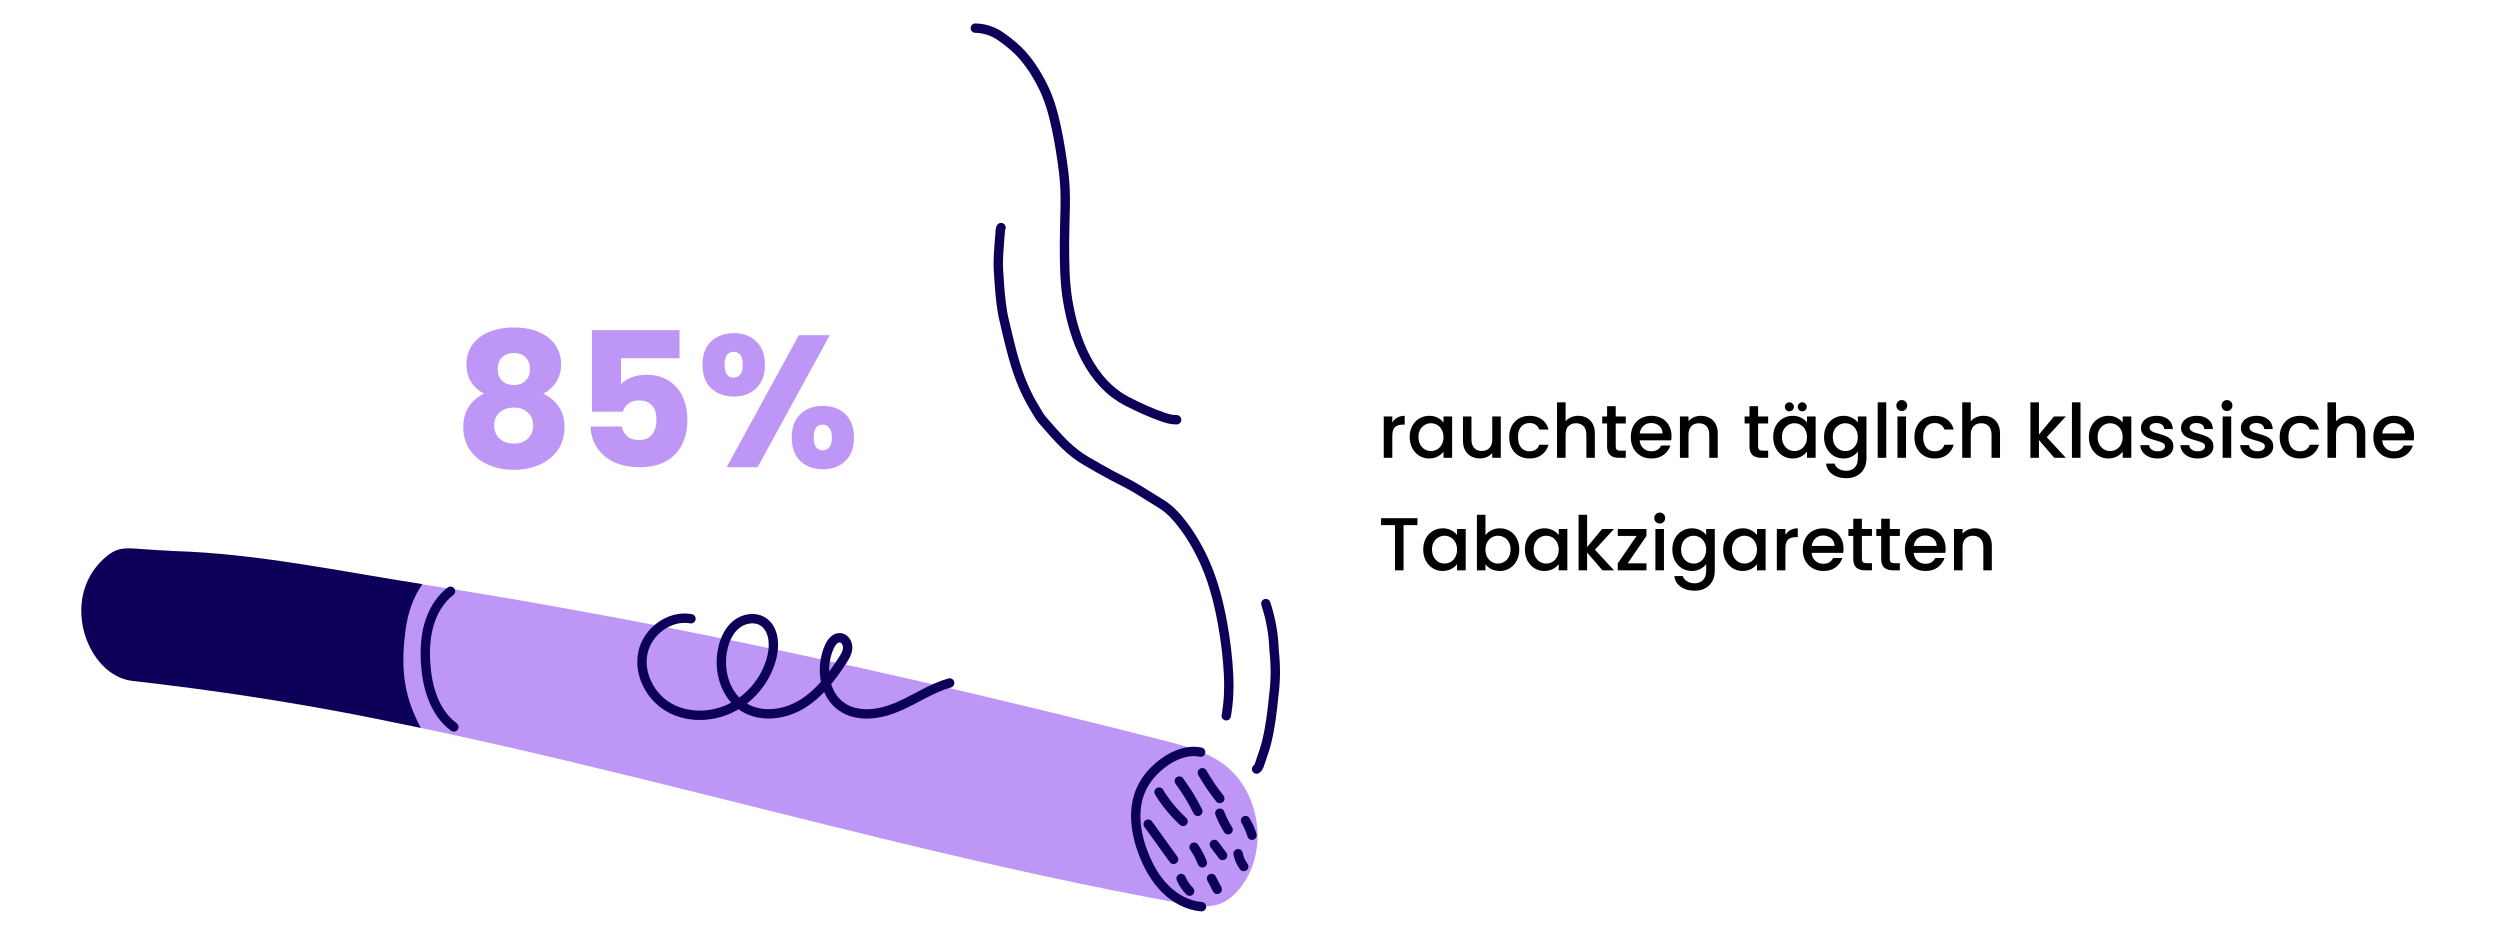 <?xml version="1.0" encoding="UTF-8" standalone="no"?>
<!DOCTYPE svg PUBLIC "-//W3C//DTD SVG 1.1//EN" "http://www.w3.org/Graphics/SVG/1.1/DTD/svg11.dtd">
<svg width="100%" height="100%" viewBox="0 0 800 300" version="1.1" xmlns="http://www.w3.org/2000/svg" xmlns:xlink="http://www.w3.org/1999/xlink" xml:space="preserve" xmlns:serif="http://www.serif.com/" style="fill-rule:evenodd;clip-rule:evenodd;stroke-linecap:round;stroke-linejoin:round;">
    <g transform="matrix(1,0,0,1,26,7.5)">
        <path d="M419.536,127.696C419.936,127.024 420.464,126.504 421.12,126.136C421.792,125.752 422.584,125.56 423.496,125.56L423.496,128.392L422.8,128.392C421.728,128.392 420.912,128.664 420.352,129.208C419.808,129.752 419.536,130.696 419.536,132.04L419.536,139L416.8,139L416.8,125.776L419.536,125.776L419.536,127.696ZM425.099,132.328C425.099,131 425.371,129.824 425.915,128.8C426.475,127.776 427.227,126.984 428.171,126.424C429.131,125.848 430.187,125.56 431.339,125.56C432.379,125.56 433.283,125.768 434.051,126.184C434.835,126.584 435.459,127.088 435.923,127.696L435.923,125.776L438.683,125.776L438.683,139L435.923,139L435.923,137.032C435.459,137.656 434.827,138.176 434.027,138.592C433.227,139.008 432.315,139.216 431.291,139.216C430.155,139.216 429.115,138.928 428.171,138.352C427.227,137.76 426.475,136.944 425.915,135.904C425.371,134.848 425.099,133.656 425.099,132.328ZM435.923,132.376C435.923,131.464 435.731,130.672 435.347,130C434.979,129.328 434.491,128.816 433.883,128.464C433.275,128.112 432.619,127.936 431.915,127.936C431.211,127.936 430.555,128.112 429.947,128.464C429.339,128.8 428.843,129.304 428.459,129.976C428.091,130.632 427.907,131.416 427.907,132.328C427.907,133.24 428.091,134.04 428.459,134.728C428.843,135.416 429.339,135.944 429.947,136.312C430.571,136.664 431.227,136.84 431.915,136.84C432.619,136.84 433.275,136.664 433.883,136.312C434.491,135.96 434.979,135.448 435.347,134.776C435.731,134.088 435.923,133.288 435.923,132.376ZM454.253,125.776L454.253,139L451.517,139L451.517,137.44C451.085,137.984 450.517,138.416 449.813,138.736C449.125,139.04 448.389,139.192 447.605,139.192C446.565,139.192 445.629,138.976 444.797,138.544C443.981,138.112 443.333,137.472 442.853,136.624C442.389,135.776 442.157,134.752 442.157,133.552L442.157,125.776L444.869,125.776L444.869,133.144C444.869,134.328 445.165,135.24 445.757,135.88C446.349,136.504 447.157,136.816 448.181,136.816C449.205,136.816 450.013,136.504 450.605,135.88C451.213,135.24 451.517,134.328 451.517,133.144L451.517,125.776L454.253,125.776ZM456.951,132.376C456.951,131.016 457.223,129.824 457.767,128.8C458.327,127.76 459.095,126.96 460.071,126.4C461.047,125.84 462.167,125.56 463.431,125.56C465.031,125.56 466.351,125.944 467.391,126.712C468.447,127.464 469.159,128.544 469.527,129.952L466.575,129.952C466.335,129.296 465.951,128.784 465.423,128.416C464.895,128.048 464.231,127.864 463.431,127.864C462.311,127.864 461.415,128.264 460.743,129.064C460.087,129.848 459.759,130.952 459.759,132.376C459.759,133.8 460.087,134.912 460.743,135.712C461.415,136.512 462.311,136.912 463.431,136.912C465.015,136.912 466.063,136.216 466.575,134.824L469.527,134.824C469.143,136.168 468.423,137.24 467.367,138.04C466.311,138.824 464.999,139.216 463.431,139.216C462.167,139.216 461.047,138.936 460.071,138.376C459.095,137.8 458.327,137 457.767,135.976C457.223,134.936 456.951,133.736 456.951,132.376ZM479.093,125.56C480.101,125.56 480.997,125.776 481.781,126.208C482.581,126.64 483.205,127.28 483.653,128.128C484.117,128.976 484.349,130 484.349,131.2L484.349,139L481.637,139L481.637,131.608C481.637,130.424 481.341,129.52 480.749,128.896C480.157,128.256 479.349,127.936 478.325,127.936C477.301,127.936 476.485,128.256 475.877,128.896C475.285,129.52 474.989,130.424 474.989,131.608L474.989,139L472.253,139L472.253,121.24L474.989,121.24L474.989,127.312C475.453,126.752 476.037,126.32 476.741,126.016C477.461,125.712 478.245,125.56 479.093,125.56ZM491.031,128.008L491.031,135.328C491.031,135.824 491.143,136.184 491.367,136.408C491.607,136.616 492.007,136.72 492.567,136.72L494.247,136.72L494.247,139L492.087,139C490.855,139 489.911,138.712 489.255,138.136C488.599,137.56 488.271,136.624 488.271,135.328L488.271,128.008L486.711,128.008L486.711,125.776L488.271,125.776L488.271,122.488L491.031,122.488L491.031,125.776L494.247,125.776L494.247,128.008L491.031,128.008ZM508.889,132.064C508.889,132.56 508.857,133.008 508.793,133.408L498.689,133.408C498.769,134.464 499.161,135.312 499.865,135.952C500.569,136.592 501.433,136.912 502.457,136.912C503.929,136.912 504.969,136.296 505.577,135.064L508.529,135.064C508.129,136.28 507.401,137.28 506.345,138.064C505.305,138.832 504.009,139.216 502.457,139.216C501.193,139.216 500.057,138.936 499.049,138.376C498.057,137.8 497.273,137 496.697,135.976C496.137,134.936 495.857,133.736 495.857,132.376C495.857,131.016 496.129,129.824 496.673,128.8C497.233,127.76 498.009,126.96 499.001,126.4C500.009,125.84 501.161,125.56 502.457,125.56C503.705,125.56 504.817,125.832 505.793,126.376C506.769,126.92 507.529,127.688 508.073,128.68C508.617,129.656 508.889,130.784 508.889,132.064ZM506.033,131.2C506.017,130.192 505.657,129.384 504.953,128.776C504.249,128.168 503.377,127.864 502.337,127.864C501.393,127.864 500.585,128.168 499.913,128.776C499.241,129.368 498.841,130.176 498.713,131.2L506.033,131.2ZM518.253,125.56C519.293,125.56 520.221,125.776 521.037,126.208C521.869,126.64 522.517,127.28 522.981,128.128C523.445,128.976 523.677,130 523.677,131.2L523.677,139L520.965,139L520.965,131.608C520.965,130.424 520.669,129.52 520.077,128.896C519.485,128.256 518.677,127.936 517.653,127.936C516.629,127.936 515.813,128.256 515.205,128.896C514.613,129.52 514.317,130.424 514.317,131.608L514.317,139L511.581,139L511.581,125.776L514.317,125.776L514.317,127.288C514.765,126.744 515.333,126.32 516.021,126.016C516.725,125.712 517.469,125.56 518.253,125.56ZM536.594,128.008L536.594,135.328C536.594,135.824 536.706,136.184 536.93,136.408C537.17,136.616 537.57,136.72 538.13,136.72L539.81,136.72L539.81,139L537.65,139C536.418,139 535.474,138.712 534.818,138.136C534.162,137.56 533.834,136.624 533.834,135.328L533.834,128.008L532.274,128.008L532.274,125.776L533.834,125.776L533.834,122.488L536.594,122.488L536.594,125.776L539.81,125.776L539.81,128.008L536.594,128.008ZM541.419,132.328C541.419,131 541.691,129.824 542.235,128.8C542.795,127.776 543.547,126.984 544.491,126.424C545.451,125.848 546.507,125.56 547.659,125.56C548.699,125.56 549.603,125.768 550.371,126.184C551.155,126.584 551.779,127.088 552.243,127.696L552.243,125.776L555.003,125.776L555.003,139L552.243,139L552.243,137.032C551.779,137.656 551.147,138.176 550.347,138.592C549.547,139.008 548.635,139.216 547.611,139.216C546.475,139.216 545.435,138.928 544.491,138.352C543.547,137.76 542.795,136.944 542.235,135.904C541.691,134.848 541.419,133.656 541.419,132.328ZM552.243,132.376C552.243,131.464 552.051,130.672 551.667,130C551.299,129.328 550.811,128.816 550.203,128.464C549.595,128.112 548.939,127.936 548.235,127.936C547.531,127.936 546.875,128.112 546.267,128.464C545.659,128.8 545.163,129.304 544.779,129.976C544.411,130.632 544.227,131.416 544.227,132.328C544.227,133.24 544.411,134.04 544.779,134.728C545.163,135.416 545.659,135.944 546.267,136.312C546.891,136.664 547.547,136.84 548.235,136.84C548.939,136.84 549.595,136.664 550.203,136.312C550.811,135.96 551.299,135.448 551.667,134.776C552.051,134.088 552.243,133.288 552.243,132.376ZM546.603,124.12C546.203,124.12 545.859,123.984 545.571,123.712C545.299,123.424 545.163,123.08 545.163,122.68C545.163,122.28 545.299,121.944 545.571,121.672C545.859,121.384 546.203,121.24 546.603,121.24C547.003,121.24 547.339,121.384 547.611,121.672C547.899,121.944 548.043,122.28 548.043,122.68C548.043,123.08 547.899,123.424 547.611,123.712C547.339,123.984 547.003,124.12 546.603,124.12ZM550.731,124.12C550.331,124.12 549.987,123.984 549.699,123.712C549.427,123.424 549.291,123.08 549.291,122.68C549.291,122.28 549.427,121.944 549.699,121.672C549.987,121.384 550.331,121.24 550.731,121.24C551.131,121.24 551.467,121.384 551.739,121.672C552.027,121.944 552.171,122.28 552.171,122.68C552.171,123.08 552.027,123.424 551.739,123.712C551.467,123.984 551.131,124.12 550.731,124.12ZM563.925,125.56C564.949,125.56 565.853,125.768 566.637,126.184C567.437,126.584 568.061,127.088 568.509,127.696L568.509,125.776L571.269,125.776L571.269,139.216C571.269,140.432 571.013,141.512 570.501,142.456C569.989,143.416 569.245,144.168 568.269,144.712C567.309,145.256 566.157,145.528 564.813,145.528C563.021,145.528 561.533,145.104 560.349,144.256C559.165,143.424 558.493,142.288 558.333,140.848L561.045,140.848C561.253,141.536 561.693,142.088 562.365,142.504C563.053,142.936 563.869,143.152 564.813,143.152C565.917,143.152 566.805,142.816 567.477,142.144C568.165,141.472 568.509,140.496 568.509,139.216L568.509,137.008C568.045,137.632 567.413,138.16 566.613,138.592C565.829,139.008 564.933,139.216 563.925,139.216C562.773,139.216 561.717,138.928 560.757,138.352C559.813,137.76 559.061,136.944 558.501,135.904C557.957,134.848 557.685,133.656 557.685,132.328C557.685,131 557.957,129.824 558.501,128.8C559.061,127.776 559.813,126.984 560.757,126.424C561.717,125.848 562.773,125.56 563.925,125.56ZM568.509,132.376C568.509,131.464 568.317,130.672 567.933,130C567.565,129.328 567.077,128.816 566.469,128.464C565.861,128.112 565.205,127.936 564.501,127.936C563.797,127.936 563.141,128.112 562.533,128.464C561.925,128.8 561.429,129.304 561.045,129.976C560.677,130.632 560.493,131.416 560.493,132.328C560.493,133.24 560.677,134.04 561.045,134.728C561.429,135.416 561.925,135.944 562.533,136.312C563.157,136.664 563.813,136.84 564.501,136.84C565.205,136.84 565.861,136.664 566.469,136.312C567.077,135.96 567.565,135.448 567.933,134.776C568.317,134.088 568.509,133.288 568.509,132.376ZM577.599,121.24L577.599,139L574.863,139L574.863,121.24L577.599,121.24ZM582.583,124.024C582.087,124.024 581.671,123.856 581.335,123.52C580.999,123.184 580.831,122.768 580.831,122.272C580.831,121.776 580.999,121.36 581.335,121.024C581.671,120.688 582.087,120.52 582.583,120.52C583.063,120.52 583.471,120.688 583.807,121.024C584.143,121.36 584.311,121.776 584.311,122.272C584.311,122.768 584.143,123.184 583.807,123.52C583.471,123.856 583.063,124.024 582.583,124.024ZM583.927,125.776L583.927,139L581.191,139L581.191,125.776L583.927,125.776ZM586.607,132.376C586.607,131.016 586.879,129.824 587.423,128.8C587.983,127.76 588.751,126.96 589.727,126.4C590.703,125.84 591.823,125.56 593.087,125.56C594.687,125.56 596.007,125.944 597.047,126.712C598.103,127.464 598.815,128.544 599.183,129.952L596.231,129.952C595.991,129.296 595.607,128.784 595.079,128.416C594.551,128.048 593.887,127.864 593.087,127.864C591.967,127.864 591.071,128.264 590.399,129.064C589.743,129.848 589.415,130.952 589.415,132.376C589.415,133.8 589.743,134.912 590.399,135.712C591.071,136.512 591.967,136.912 593.087,136.912C594.671,136.912 595.719,136.216 596.231,134.824L599.183,134.824C598.799,136.168 598.079,137.24 597.023,138.04C595.967,138.824 594.655,139.216 593.087,139.216C591.823,139.216 590.703,138.936 589.727,138.376C588.751,137.8 587.983,137 587.423,135.976C586.879,134.936 586.607,133.736 586.607,132.376ZM608.749,125.56C609.757,125.56 610.653,125.776 611.437,126.208C612.237,126.64 612.861,127.28 613.309,128.128C613.773,128.976 614.005,130 614.005,131.2L614.005,139L611.293,139L611.293,131.608C611.293,130.424 610.997,129.52 610.405,128.896C609.813,128.256 609.005,127.936 607.981,127.936C606.957,127.936 606.141,128.256 605.533,128.896C604.941,129.52 604.645,130.424 604.645,131.608L604.645,139L601.909,139L601.909,121.24L604.645,121.24L604.645,127.312C605.109,126.752 605.693,126.32 606.397,126.016C607.117,125.712 607.901,125.56 608.749,125.56ZM628.962,132.4L635.058,139L631.362,139L626.466,133.312L626.466,139L623.73,139L623.73,121.24L626.466,121.24L626.466,131.56L631.266,125.776L635.058,125.776L628.962,132.4ZM639.755,121.24L639.755,139L637.019,139L637.019,121.24L639.755,121.24ZM642.435,132.328C642.435,131 642.707,129.824 643.251,128.8C643.811,127.776 644.563,126.984 645.507,126.424C646.467,125.848 647.523,125.56 648.675,125.56C649.715,125.56 650.619,125.768 651.387,126.184C652.171,126.584 652.795,127.088 653.259,127.696L653.259,125.776L656.019,125.776L656.019,139L653.259,139L653.259,137.032C652.795,137.656 652.163,138.176 651.363,138.592C650.563,139.008 649.651,139.216 648.627,139.216C647.491,139.216 646.451,138.928 645.507,138.352C644.563,137.76 643.811,136.944 643.251,135.904C642.707,134.848 642.435,133.656 642.435,132.328ZM653.259,132.376C653.259,131.464 653.067,130.672 652.683,130C652.315,129.328 651.827,128.816 651.219,128.464C650.611,128.112 649.955,127.936 649.251,127.936C648.547,127.936 647.891,128.112 647.283,128.464C646.675,128.8 646.179,129.304 645.795,129.976C645.427,130.632 645.243,131.416 645.243,132.328C645.243,133.24 645.427,134.04 645.795,134.728C646.179,135.416 646.675,135.944 647.283,136.312C647.907,136.664 648.563,136.84 649.251,136.84C649.955,136.84 650.611,136.664 651.219,136.312C651.827,135.96 652.315,135.448 652.683,134.776C653.067,134.088 653.259,133.288 653.259,132.376ZM664.413,139.216C663.373,139.216 662.437,139.032 661.605,138.664C660.789,138.28 660.141,137.768 659.661,137.128C659.181,136.472 658.925,135.744 658.893,134.944L661.725,134.944C661.773,135.504 662.037,135.976 662.517,136.36C663.013,136.728 663.629,136.912 664.365,136.912C665.133,136.912 665.725,136.768 666.141,136.48C666.573,136.176 666.789,135.792 666.789,135.328C666.789,134.832 666.549,134.464 666.069,134.224C665.605,133.984 664.861,133.72 663.837,133.432C662.845,133.16 662.037,132.896 661.413,132.64C660.789,132.384 660.245,131.992 659.781,131.464C659.333,130.936 659.109,130.24 659.109,129.376C659.109,128.672 659.317,128.032 659.733,127.456C660.149,126.864 660.741,126.4 661.509,126.064C662.293,125.728 663.189,125.56 664.197,125.56C665.701,125.56 666.909,125.944 667.821,126.712C668.749,127.464 669.245,128.496 669.309,129.808L666.573,129.808C666.525,129.216 666.285,128.744 665.853,128.392C665.421,128.04 664.837,127.864 664.101,127.864C663.381,127.864 662.829,128 662.445,128.272C662.061,128.544 661.869,128.904 661.869,129.352C661.869,129.704 661.997,130 662.253,130.24C662.509,130.48 662.821,130.672 663.189,130.816C663.557,130.944 664.101,131.112 664.821,131.32C665.781,131.576 666.565,131.84 667.173,132.112C667.797,132.368 668.333,132.752 668.781,133.264C669.229,133.776 669.461,134.456 669.477,135.304C669.477,136.056 669.269,136.728 668.853,137.32C668.437,137.912 667.845,138.376 667.077,138.712C666.325,139.048 665.437,139.216 664.413,139.216ZM677.233,139.216C676.193,139.216 675.257,139.032 674.425,138.664C673.609,138.28 672.961,137.768 672.481,137.128C672.001,136.472 671.745,135.744 671.713,134.944L674.545,134.944C674.593,135.504 674.857,135.976 675.337,136.36C675.833,136.728 676.449,136.912 677.185,136.912C677.953,136.912 678.545,136.768 678.961,136.48C679.393,136.176 679.609,135.792 679.609,135.328C679.609,134.832 679.369,134.464 678.889,134.224C678.425,133.984 677.681,133.72 676.657,133.432C675.665,133.16 674.857,132.896 674.233,132.64C673.609,132.384 673.065,131.992 672.601,131.464C672.153,130.936 671.929,130.24 671.929,129.376C671.929,128.672 672.137,128.032 672.553,127.456C672.969,126.864 673.561,126.4 674.329,126.064C675.113,125.728 676.009,125.56 677.017,125.56C678.521,125.56 679.729,125.944 680.641,126.712C681.569,127.464 682.065,128.496 682.129,129.808L679.393,129.808C679.345,129.216 679.105,128.744 678.673,128.392C678.241,128.04 677.657,127.864 676.921,127.864C676.201,127.864 675.649,128 675.265,128.272C674.881,128.544 674.689,128.904 674.689,129.352C674.689,129.704 674.817,130 675.073,130.24C675.329,130.48 675.641,130.672 676.009,130.816C676.377,130.944 676.921,131.112 677.641,131.32C678.601,131.576 679.385,131.84 679.993,132.112C680.617,132.368 681.153,132.752 681.601,133.264C682.049,133.776 682.281,134.456 682.297,135.304C682.297,136.056 682.089,136.728 681.673,137.32C681.257,137.912 680.665,138.376 679.897,138.712C679.145,139.048 678.257,139.216 677.233,139.216ZM686.645,124.024C686.149,124.024 685.733,123.856 685.397,123.52C685.061,123.184 684.893,122.768 684.893,122.272C684.893,121.776 685.061,121.36 685.397,121.024C685.733,120.688 686.149,120.52 686.645,120.52C687.125,120.52 687.533,120.688 687.869,121.024C688.205,121.36 688.373,121.776 688.373,122.272C688.373,122.768 688.205,123.184 687.869,123.52C687.533,123.856 687.125,124.024 686.645,124.024ZM687.989,125.776L687.989,139L685.253,139L685.253,125.776L687.989,125.776ZM696.381,139.216C695.341,139.216 694.405,139.032 693.573,138.664C692.757,138.28 692.109,137.768 691.629,137.128C691.149,136.472 690.893,135.744 690.861,134.944L693.693,134.944C693.741,135.504 694.005,135.976 694.485,136.36C694.981,136.728 695.597,136.912 696.333,136.912C697.101,136.912 697.693,136.768 698.109,136.48C698.541,136.176 698.757,135.792 698.757,135.328C698.757,134.832 698.517,134.464 698.037,134.224C697.573,133.984 696.829,133.72 695.805,133.432C694.813,133.16 694.005,132.896 693.381,132.64C692.757,132.384 692.213,131.992 691.749,131.464C691.301,130.936 691.077,130.24 691.077,129.376C691.077,128.672 691.285,128.032 691.701,127.456C692.117,126.864 692.709,126.4 693.477,126.064C694.261,125.728 695.157,125.56 696.165,125.56C697.669,125.56 698.877,125.944 699.789,126.712C700.717,127.464 701.213,128.496 701.277,129.808L698.541,129.808C698.493,129.216 698.253,128.744 697.821,128.392C697.389,128.04 696.805,127.864 696.069,127.864C695.349,127.864 694.797,128 694.413,128.272C694.029,128.544 693.837,128.904 693.837,129.352C693.837,129.704 693.965,130 694.221,130.24C694.477,130.48 694.789,130.672 695.157,130.816C695.525,130.944 696.069,131.112 696.789,131.32C697.749,131.576 698.533,131.84 699.141,132.112C699.765,132.368 700.301,132.752 700.749,133.264C701.197,133.776 701.429,134.456 701.445,135.304C701.445,136.056 701.237,136.728 700.821,137.32C700.405,137.912 699.813,138.376 699.045,138.712C698.293,139.048 697.405,139.216 696.381,139.216ZM703.49,132.376C703.49,131.016 703.762,129.824 704.306,128.8C704.866,127.76 705.634,126.96 706.61,126.4C707.586,125.84 708.706,125.56 709.97,125.56C711.57,125.56 712.89,125.944 713.93,126.712C714.986,127.464 715.698,128.544 716.066,129.952L713.114,129.952C712.874,129.296 712.49,128.784 711.962,128.416C711.434,128.048 710.77,127.864 709.97,127.864C708.85,127.864 707.954,128.264 707.282,129.064C706.626,129.848 706.298,130.952 706.298,132.376C706.298,133.8 706.626,134.912 707.282,135.712C707.954,136.512 708.85,136.912 709.97,136.912C711.554,136.912 712.602,136.216 713.114,134.824L716.066,134.824C715.682,136.168 714.962,137.24 713.906,138.04C712.85,138.824 711.538,139.216 709.97,139.216C708.706,139.216 707.586,138.936 706.61,138.376C705.634,137.8 704.866,137 704.306,135.976C703.762,134.936 703.49,133.736 703.49,132.376ZM725.632,125.56C726.64,125.56 727.536,125.776 728.32,126.208C729.12,126.64 729.744,127.28 730.192,128.128C730.656,128.976 730.888,130 730.888,131.2L730.888,139L728.176,139L728.176,131.608C728.176,130.424 727.88,129.52 727.288,128.896C726.696,128.256 725.888,127.936 724.864,127.936C723.84,127.936 723.024,128.256 722.416,128.896C721.824,129.52 721.528,130.424 721.528,131.608L721.528,139L718.792,139L718.792,121.24L721.528,121.24L721.528,127.312C721.992,126.752 722.576,126.32 723.28,126.016C724,125.712 724.784,125.56 725.632,125.56ZM746.498,132.064C746.498,132.56 746.466,133.008 746.402,133.408L736.298,133.408C736.378,134.464 736.77,135.312 737.474,135.952C738.178,136.592 739.042,136.912 740.066,136.912C741.538,136.912 742.578,136.296 743.186,135.064L746.138,135.064C745.738,136.28 745.01,137.28 743.954,138.064C742.914,138.832 741.618,139.216 740.066,139.216C738.802,139.216 737.666,138.936 736.658,138.376C735.666,137.8 734.882,137 734.306,135.976C733.746,134.936 733.466,133.736 733.466,132.376C733.466,131.016 733.738,129.824 734.282,128.8C734.842,127.76 735.618,126.96 736.61,126.4C737.618,125.84 738.77,125.56 740.066,125.56C741.314,125.56 742.426,125.832 743.402,126.376C744.378,126.92 745.138,127.688 745.682,128.68C746.226,129.656 746.498,130.784 746.498,132.064ZM743.642,131.2C743.626,130.192 743.266,129.384 742.562,128.776C741.858,128.168 740.986,127.864 739.946,127.864C739.002,127.864 738.194,128.168 737.522,128.776C736.85,129.368 736.45,130.176 736.322,131.2L743.642,131.2ZM427.576,158.32L427.576,160.552L423.136,160.552L423.136,175L420.4,175L420.4,160.552L415.936,160.552L415.936,158.32L427.576,158.32ZM429.435,168.328C429.435,167 429.707,165.824 430.251,164.8C430.811,163.776 431.563,162.984 432.507,162.424C433.467,161.848 434.523,161.56 435.675,161.56C436.715,161.56 437.619,161.768 438.387,162.184C439.171,162.584 439.795,163.088 440.259,163.696L440.259,161.776L443.019,161.776L443.019,175L440.259,175L440.259,173.032C439.795,173.656 439.163,174.176 438.363,174.592C437.563,175.008 436.651,175.216 435.627,175.216C434.491,175.216 433.451,174.928 432.507,174.352C431.563,173.76 430.811,172.944 430.251,171.904C429.707,170.848 429.435,169.656 429.435,168.328ZM440.259,168.376C440.259,167.464 440.067,166.672 439.683,166C439.315,165.328 438.827,164.816 438.219,164.464C437.611,164.112 436.955,163.936 436.251,163.936C435.547,163.936 434.891,164.112 434.283,164.464C433.675,164.8 433.179,165.304 432.795,165.976C432.427,166.632 432.243,167.416 432.243,168.328C432.243,169.24 432.427,170.04 432.795,170.728C433.179,171.416 433.675,171.944 434.283,172.312C434.907,172.664 435.563,172.84 436.251,172.84C436.955,172.84 437.611,172.664 438.219,172.312C438.827,171.96 439.315,171.448 439.683,170.776C440.067,170.088 440.259,169.288 440.259,168.376ZM449.349,163.744C449.813,163.104 450.445,162.584 451.245,162.184C452.061,161.768 452.965,161.56 453.957,161.56C455.125,161.56 456.181,161.84 457.125,162.4C458.069,162.96 458.813,163.76 459.357,164.8C459.901,165.824 460.173,167 460.173,168.328C460.173,169.656 459.901,170.848 459.357,171.904C458.813,172.944 458.061,173.76 457.101,174.352C456.157,174.928 455.109,175.216 453.957,175.216C452.933,175.216 452.021,175.016 451.221,174.616C450.437,174.216 449.813,173.704 449.349,173.08L449.349,175L446.613,175L446.613,157.24L449.349,157.24L449.349,163.744ZM457.389,168.328C457.389,167.416 457.197,166.632 456.812,165.976C456.445,165.304 455.949,164.8 455.325,164.464C454.717,164.112 454.061,163.936 453.357,163.936C452.669,163.936 452.013,164.112 451.389,164.464C450.781,164.816 450.285,165.328 449.901,166C449.533,166.672 449.349,167.464 449.349,168.376C449.349,169.288 449.533,170.088 449.901,170.776C450.285,171.448 450.781,171.96 451.389,172.312C452.013,172.664 452.669,172.84 453.357,172.84C454.061,172.84 454.717,172.664 455.325,172.312C455.949,171.944 456.445,171.416 456.812,170.728C457.197,170.04 457.389,169.24 457.389,168.328ZM461.966,168.328C461.966,167 462.238,165.824 462.782,164.8C463.342,163.776 464.094,162.984 465.038,162.424C465.998,161.848 467.054,161.56 468.206,161.56C469.246,161.56 470.15,161.768 470.918,162.184C471.702,162.584 472.326,163.088 472.79,163.696L472.79,161.776L475.55,161.776L475.55,175L472.79,175L472.79,173.032C472.326,173.656 471.694,174.176 470.894,174.592C470.094,175.008 469.182,175.216 468.158,175.216C467.022,175.216 465.982,174.928 465.038,174.352C464.094,173.76 463.342,172.944 462.782,171.904C462.238,170.848 461.966,169.656 461.966,168.328ZM472.79,168.376C472.79,167.464 472.598,166.672 472.214,166C471.846,165.328 471.358,164.816 470.75,164.464C470.142,164.112 469.486,163.936 468.782,163.936C468.078,163.936 467.422,164.112 466.814,164.464C466.206,164.8 465.71,165.304 465.326,165.976C464.958,166.632 464.774,167.416 464.774,168.328C464.774,169.24 464.958,170.04 465.326,170.728C465.71,171.416 466.206,171.944 466.814,172.312C467.438,172.664 468.094,172.84 468.782,172.84C469.486,172.84 470.142,172.664 470.75,172.312C471.358,171.96 471.846,171.448 472.214,170.776C472.598,170.088 472.79,169.288 472.79,168.376ZM484.376,168.4L490.472,175L486.776,175L481.88,169.312L481.88,175L479.144,175L479.144,157.24L481.88,157.24L481.88,167.56L486.68,161.776L490.472,161.776L484.376,168.4ZM494.857,172.768L500.857,172.768L500.857,175L491.689,175L491.689,172.768L497.713,164.008L491.689,164.008L491.689,161.776L500.857,161.776L500.857,164.008L494.857,172.768ZM505.122,160.024C504.626,160.024 504.21,159.856 503.874,159.52C503.538,159.184 503.37,158.768 503.37,158.272C503.37,157.776 503.538,157.36 503.874,157.024C504.21,156.688 504.626,156.52 505.122,156.52C505.602,156.52 506.01,156.688 506.346,157.024C506.682,157.36 506.85,157.776 506.85,158.272C506.85,158.768 506.682,159.184 506.346,159.52C506.01,159.856 505.602,160.024 505.122,160.024ZM506.466,161.776L506.466,175L503.73,175L503.73,161.776L506.466,161.776ZM515.386,161.56C516.41,161.56 517.314,161.768 518.098,162.184C518.898,162.584 519.522,163.088 519.97,163.696L519.97,161.776L522.73,161.776L522.73,175.216C522.73,176.432 522.474,177.512 521.962,178.456C521.45,179.416 520.706,180.168 519.73,180.712C518.77,181.256 517.618,181.528 516.274,181.528C514.482,181.528 512.994,181.104 511.81,180.256C510.626,179.424 509.954,178.288 509.794,176.848L512.506,176.848C512.714,177.536 513.154,178.088 513.826,178.504C514.514,178.936 515.33,179.152 516.274,179.152C517.378,179.152 518.266,178.816 518.938,178.144C519.626,177.472 519.97,176.496 519.97,175.216L519.97,173.008C519.506,173.632 518.874,174.16 518.074,174.592C517.29,175.008 516.394,175.216 515.386,175.216C514.234,175.216 513.178,174.928 512.218,174.352C511.274,173.76 510.522,172.944 509.962,171.904C509.418,170.848 509.146,169.656 509.146,168.328C509.146,167 509.418,165.824 509.962,164.8C510.522,163.776 511.274,162.984 512.218,162.424C513.178,161.848 514.234,161.56 515.386,161.56ZM519.97,168.376C519.97,167.464 519.778,166.672 519.394,166C519.026,165.328 518.538,164.816 517.93,164.464C517.322,164.112 516.666,163.936 515.962,163.936C515.258,163.936 514.602,164.112 513.994,164.464C513.386,164.8 512.89,165.304 512.506,165.976C512.138,166.632 511.954,167.416 511.954,168.328C511.954,169.24 512.138,170.04 512.506,170.728C512.89,171.416 513.386,171.944 513.994,172.312C514.618,172.664 515.274,172.84 515.962,172.84C516.666,172.84 517.322,172.664 517.93,172.312C518.538,171.96 519.026,171.448 519.394,170.776C519.778,170.088 519.97,169.288 519.97,168.376ZM525.411,168.328C525.411,167 525.683,165.824 526.227,164.8C526.787,163.776 527.539,162.984 528.483,162.424C529.443,161.848 530.499,161.56 531.651,161.56C532.691,161.56 533.595,161.768 534.363,162.184C535.147,162.584 535.771,163.088 536.235,163.696L536.235,161.776L538.995,161.776L538.995,175L536.235,175L536.235,173.032C535.771,173.656 535.139,174.176 534.339,174.592C533.539,175.008 532.627,175.216 531.603,175.216C530.467,175.216 529.427,174.928 528.483,174.352C527.539,173.76 526.787,172.944 526.227,171.904C525.683,170.848 525.411,169.656 525.411,168.328ZM536.235,168.376C536.235,167.464 536.043,166.672 535.659,166C535.291,165.328 534.803,164.816 534.195,164.464C533.587,164.112 532.931,163.936 532.227,163.936C531.523,163.936 530.867,164.112 530.259,164.464C529.651,164.8 529.155,165.304 528.771,165.976C528.403,166.632 528.219,167.416 528.219,168.328C528.219,169.24 528.403,170.04 528.771,170.728C529.155,171.416 529.651,171.944 530.259,172.312C530.883,172.664 531.539,172.84 532.227,172.84C532.931,172.84 533.587,172.664 534.195,172.312C534.803,171.96 535.291,171.448 535.659,170.776C536.043,170.088 536.235,169.288 536.235,168.376ZM545.325,163.696C545.725,163.024 546.253,162.504 546.909,162.136C547.581,161.752 548.373,161.56 549.285,161.56L549.285,164.392L548.589,164.392C547.517,164.392 546.701,164.664 546.141,165.208C545.597,165.752 545.325,166.696 545.325,168.04L545.325,175L542.589,175L542.589,161.776L545.325,161.776L545.325,163.696ZM563.92,168.064C563.92,168.56 563.888,169.008 563.824,169.408L553.72,169.408C553.8,170.464 554.192,171.312 554.896,171.952C555.6,172.592 556.464,172.912 557.488,172.912C558.96,172.912 560,172.296 560.608,171.064L563.56,171.064C563.16,172.28 562.432,173.28 561.376,174.064C560.336,174.832 559.04,175.216 557.488,175.216C556.224,175.216 555.088,174.936 554.08,174.376C553.088,173.8 552.304,173 551.728,171.976C551.168,170.936 550.888,169.736 550.888,168.376C550.888,167.016 551.16,165.824 551.704,164.8C552.264,163.76 553.04,162.96 554.032,162.4C555.04,161.84 556.192,161.56 557.488,161.56C558.736,161.56 559.848,161.832 560.824,162.376C561.8,162.92 562.56,163.688 563.104,164.68C563.648,165.656 563.92,166.784 563.92,168.064ZM561.064,167.2C561.048,166.192 560.688,165.384 559.984,164.776C559.28,164.168 558.408,163.864 557.368,163.864C556.424,163.864 555.616,164.168 554.944,164.776C554.272,165.368 553.872,166.176 553.744,167.2L561.064,167.2ZM569.805,164.008L569.805,171.328C569.805,171.824 569.917,172.184 570.141,172.408C570.381,172.616 570.781,172.72 571.341,172.72L573.021,172.72L573.021,175L570.861,175C569.629,175 568.685,174.712 568.029,174.136C567.373,173.56 567.045,172.624 567.045,171.328L567.045,164.008L565.485,164.008L565.485,161.776L567.045,161.776L567.045,158.488L569.805,158.488L569.805,161.776L573.021,161.776L573.021,164.008L569.805,164.008ZM578.734,164.008L578.734,171.328C578.734,171.824 578.846,172.184 579.07,172.408C579.31,172.616 579.71,172.72 580.27,172.72L581.95,172.72L581.95,175L579.79,175C578.558,175 577.614,174.712 576.958,174.136C576.302,173.56 575.974,172.624 575.974,171.328L575.974,164.008L574.414,164.008L574.414,161.776L575.974,161.776L575.974,158.488L578.734,158.488L578.734,161.776L581.95,161.776L581.95,164.008L578.734,164.008ZM596.592,168.064C596.592,168.56 596.56,169.008 596.496,169.408L586.392,169.408C586.472,170.464 586.864,171.312 587.568,171.952C588.272,172.592 589.136,172.912 590.16,172.912C591.632,172.912 592.672,172.296 593.28,171.064L596.232,171.064C595.832,172.28 595.104,173.28 594.048,174.064C593.008,174.832 591.712,175.216 590.16,175.216C588.896,175.216 587.76,174.936 586.752,174.376C585.76,173.8 584.976,173 584.4,171.976C583.84,170.936 583.56,169.736 583.56,168.376C583.56,167.016 583.832,165.824 584.376,164.8C584.936,163.76 585.712,162.96 586.704,162.4C587.712,161.84 588.864,161.56 590.16,161.56C591.408,161.56 592.52,161.832 593.496,162.376C594.472,162.92 595.232,163.688 595.776,164.68C596.32,165.656 596.592,166.784 596.592,168.064ZM593.736,167.2C593.72,166.192 593.36,165.384 592.656,164.776C591.952,164.168 591.08,163.864 590.04,163.864C589.096,163.864 588.288,164.168 587.616,164.776C586.944,165.368 586.544,166.176 586.416,167.2L593.736,167.2ZM605.956,161.56C606.996,161.56 607.924,161.776 608.74,162.208C609.572,162.64 610.22,163.28 610.684,164.128C611.148,164.976 611.38,166 611.38,167.2L611.38,175L608.668,175L608.668,167.608C608.668,166.424 608.372,165.52 607.78,164.896C607.188,164.256 606.38,163.936 605.356,163.936C604.332,163.936 603.516,164.256 602.908,164.896C602.316,165.52 602.02,166.424 602.02,167.608L602.02,175L599.284,175L599.284,161.776L602.02,161.776L602.02,163.288C602.468,162.744 603.036,162.32 603.724,162.016C604.428,161.712 605.172,161.56 605.956,161.56Z" style="fill-rule:nonzero;"/>
    </g>
    <g transform="matrix(1,0,0,1,26,7.5)">
        <clipPath id="_clip1">
            <rect x="0" y="0" width="383.59" height="284.14"/>
        </clipPath>
        <g clip-path="url(#_clip1)">
            <path d="M352.85,281.75C356.67,282.44 360.72,283.08 364.36,281.72C367.12,280.69 369.35,278.59 371.14,276.26C380.23,264.39 377.23,245.15 364.95,236.61C359.55,232.86 353.03,231.15 346.66,229.52C242.48,202.98 137.03,180.65 30.16,168.98C22.55,168.15 14.31,167.5 7.76,171.47C25.92,180.36 30.92,187.18 21.92,203.36C48.01,206.77 68.9,217.46 94.75,222.6C150.43,233.66 205.25,248.51 260.4,261.82C291.05,269.22 321.81,276.17 352.85,281.73L352.85,281.75Z" style="fill:rgb(190,150,245);fill-rule:nonzero;"/>
            <path d="M103.73,194.39C104.48,188.61 106.26,183.6 109.15,179.43C82.71,175.3 56.34,169.64 29.59,168.83C14.92,168.39 12.84,166.15 7.19,171.32C-7.08,184.38 1.98,208.76 16.36,210.39C42.92,213.39 68.33,217.31 94.19,222.45C99.02,223.41 103.83,224.41 108.65,225.42C103.93,216.39 101.93,208.39 103.74,194.39L103.73,194.39Z" style="fill:rgb(12,0,89);fill-rule:nonzero;"/>
            <path d="M195.11,190.5C188.32,189.25 181.24,194.49 179.76,201.24C178.27,207.98 181.98,215.31 187.94,218.8C193.9,222.29 201.62,222.12 207.83,219.11C214.51,215.87 219.55,209.46 221.13,202.21C221.99,198.24 221.45,193.34 217.94,191.29C215.36,189.79 211.91,190.45 209.59,192.34C207.27,194.23 205.97,197.1 205.31,200.01C203.74,206.94 206,215.07 212.04,218.81C217.53,222.2 224.9,221.26 230.44,217.95C235.98,214.64 240.03,209.33 243.55,203.92C244.36,202.67 245.18,201.34 245.25,199.85C245.32,198.36 244.36,196.72 242.88,196.58C241.21,196.42 239.99,198.09 239.32,199.62C236.49,206.09 237.58,214.75 243.43,218.72C248.53,222.18 255.46,221.16 261.13,218.76C266.8,216.36 271.96,212.71 277.89,211.05" style="fill:none;fill-rule:nonzero;stroke:rgb(12,0,89);stroke-width:3px;"/>
            <path d="M358.21,233.2C354.17,232.32 349.96,233.98 346.59,236.38C343.48,238.6 340.81,241.51 339.22,244.98C336.24,251.47 337.34,259.17 339.96,265.81C341.57,269.9 343.76,273.82 346.88,276.93C349.99,280.04 354.09,282.28 358.47,282.64" style="fill:none;fill-rule:nonzero;stroke:rgb(12,0,89);stroke-width:3px;"/>
            <path d="M341.42,256.23C344.13,259.98 346.83,263.74 349.54,267.49" style="fill:none;fill-rule:nonzero;stroke:rgb(12,0,89);stroke-width:3px;"/>
            <path d="M344.89,245.97C347.01,249.43 349.61,252.59 352.59,255.35" style="fill:none;fill-rule:nonzero;stroke:rgb(12,0,89);stroke-width:3px;"/>
            <path d="M351.38,242.44C353.63,245.49 355.62,248.73 357.3,252.13" style="fill:none;fill-rule:nonzero;stroke:rgb(12,0,89);stroke-width:3px;"/>
            <path d="M356.11,263.6C357.19,265.15 358.09,266.83 358.76,268.6" style="fill:none;fill-rule:nonzero;stroke:rgb(12,0,89);stroke-width:3px;"/>
            <path d="M362.58,262.72L365.23,266.25" style="fill:none;fill-rule:nonzero;stroke:rgb(12,0,89);stroke-width:3px;"/>
            <path d="M361.68,273.61C362.29,274.77 362.9,275.94 363.51,277.1" style="fill:none;fill-rule:nonzero;stroke:rgb(12,0,89);stroke-width:3px;"/>
            <path d="M364.34,252.72C365.05,254.56 365.94,256.34 366.99,258.02" style="fill:none;fill-rule:nonzero;stroke:rgb(12,0,89);stroke-width:3px;"/>
            <path d="M358.75,239.78C360.41,242.66 362.28,245.41 364.34,248.02" style="fill:none;fill-rule:nonzero;stroke:rgb(12,0,89);stroke-width:3px;"/>
            <path d="M372.57,255.08C373.45,256.55 374.15,258.14 374.65,259.78" style="fill:none;fill-rule:nonzero;stroke:rgb(12,0,89);stroke-width:3px;"/>
            <path d="M370.19,265.67C370.47,267.15 371.09,268.57 372,269.78" style="fill:none;fill-rule:nonzero;stroke:rgb(12,0,89);stroke-width:3px;"/>
            <path d="M351.95,273.62C352.6,275.12 353.53,276.51 354.69,277.67" style="fill:none;fill-rule:nonzero;stroke:rgb(12,0,89);stroke-width:3px;"/>
            <path d="M118.17,181.7C114.83,184.26 112.57,188.05 111.36,192.08C110.15,196.11 109.94,200.38 110.19,204.58C110.64,212.3 112.99,220.53 119.22,225.12" style="fill:none;fill-rule:nonzero;stroke:rgb(12,0,89);stroke-width:3px;"/>
            <path d="M350.52,126.82C349.01,126.82 347.86,126.54 346.4,126.04C342.48,124.72 338.71,122.97 335.01,121.11C322.92,115.04 317.73,101.18 315.65,88.63C314.65,82.6 314.63,76.39 314.63,70.29C314.63,62.74 315.33,55.24 314.39,47.72C313.79,42.94 313.05,38.11 312.04,33.4C311.08,28.89 309.82,24.3 307.76,20.17C305.66,15.98 303.08,11.89 299.71,8.6C297.83,6.81 295.8,5.2 293.64,3.76C291.34,2.33 288.83,1.57 286.11,1.5" style="fill:none;fill-rule:nonzero;stroke:rgb(12,0,89);stroke-width:3px;"/>
            <path d="M294.33,65.33C293.99,66.09 294.09,66.61 294.01,67.4C293.78,69.74 293.66,72.08 293.51,74.44C293.32,77.46 293.58,80.43 293.8,83.44C294.08,87.29 294.46,91.41 295.37,95.17C297.17,102.64 298.72,110.13 301.95,117.15C302.92,119.27 303.94,121.2 305.16,123.19C305.96,124.49 306.67,125.91 307.69,127.05C310.06,129.69 312.35,132.49 314.93,134.94C316.88,136.8 319.17,138.63 321.51,139.98C324.22,141.54 326.97,143.16 329.73,144.62C332.41,146.03 335.08,147.31 337.69,148.86C340.34,150.43 342.89,152.13 345.53,153.72C348.43,155.46 350.85,158.22 352.85,160.91C355.64,164.67 358.05,168.97 359.89,173.27C362.43,179.19 364.03,185.54 365.19,191.87C366.17,197.22 366.88,203.08 367.15,208.49C367.37,212.94 367.17,217.15 366.4,221.55" style="fill:none;fill-rule:nonzero;stroke:rgb(12,0,89);stroke-width:3px;"/>
            <path d="M376.11,238.6C376.91,238.01 377.1,236.94 377.41,236.04C378.09,234.03 378.81,232.09 379.32,230.02C380.5,225.19 381.1,220.23 381.58,215.29C382.22,210.46 382.27,205.63 381.72,200.81C381.57,195.65 380.69,190.59 379.06,185.65" style="fill:none;fill-rule:nonzero;stroke:rgb(12,0,89);stroke-width:3px;"/>
            <path d="M128.9,118.48C125.14,116.48 123.26,113.34 123.26,109.06C123.26,106.9 123.82,104.94 124.94,103.18C126.06,101.38 127.76,99.96 130.04,98.92C132.32,97.84 135.12,97.3 138.44,97.3C141.76,97.3 144.54,97.84 146.78,98.92C149.06,99.96 150.76,101.38 151.88,103.18C153,104.94 153.56,106.9 153.56,109.06C153.56,111.22 153.04,113.1 152,114.7C151,116.3 149.64,117.56 147.92,118.48C150.08,119.52 151.74,120.96 152.9,122.8C154.06,124.6 154.64,126.72 154.64,129.16C154.64,132 153.92,134.46 152.48,136.54C151.04,138.58 149.08,140.14 146.6,141.22C144.16,142.3 141.44,142.84 138.44,142.84C135.44,142.84 132.7,142.3 130.22,141.22C127.78,140.14 125.84,138.58 124.4,136.54C122.96,134.46 122.24,132 122.24,129.16C122.24,126.68 122.82,124.54 123.98,122.74C125.14,120.9 126.78,119.48 128.9,118.48ZM143.6,110.62C143.6,108.98 143.12,107.72 142.16,106.84C141.24,105.92 140,105.46 138.44,105.46C136.88,105.46 135.62,105.92 134.66,106.84C133.74,107.76 133.28,109.04 133.28,110.68C133.28,112.24 133.76,113.48 134.72,114.4C135.68,115.28 136.92,115.72 138.44,115.72C139.96,115.72 141.2,115.26 142.16,114.34C143.12,113.42 143.6,112.18 143.6,110.62ZM138.44,122.92C136.56,122.92 135.04,123.44 133.88,124.48C132.72,125.48 132.14,126.88 132.14,128.68C132.14,130.36 132.7,131.74 133.82,132.82C134.98,133.9 136.52,134.44 138.44,134.44C140.36,134.44 141.86,133.9 142.94,132.82C144.06,131.74 144.62,130.36 144.62,128.68C144.62,126.92 144.04,125.52 142.88,124.48C141.76,123.44 140.28,122.92 138.44,122.92ZM191.446,107.14L172.726,107.14L172.726,115.42C173.526,114.54 174.646,113.82 176.086,113.26C177.526,112.7 179.086,112.42 180.766,112.42C183.766,112.42 186.246,113.1 188.206,114.46C190.206,115.82 191.666,117.58 192.586,119.74C193.506,121.9 193.966,124.24 193.966,126.76C193.966,131.44 192.646,135.16 190.006,137.92C187.366,140.64 183.646,142 178.846,142C175.646,142 172.866,141.46 170.506,140.38C168.146,139.26 166.326,137.72 165.046,135.76C163.766,133.8 163.066,131.54 162.946,128.98L172.966,128.98C173.206,130.22 173.786,131.26 174.706,132.1C175.626,132.9 176.886,133.3 178.486,133.3C180.366,133.3 181.766,132.7 182.686,131.5C183.606,130.3 184.066,128.7 184.066,126.7C184.066,124.74 183.586,123.24 182.626,122.2C181.666,121.16 180.266,120.64 178.426,120.64C177.066,120.64 175.946,120.98 175.066,121.66C174.186,122.3 173.606,123.16 173.326,124.24L163.426,124.24L163.426,98.14L191.446,98.14L191.446,107.14ZM198.79,109.24C198.79,106 199.71,103.5 201.55,101.74C203.43,99.98 205.85,99.1 208.81,99.1C211.77,99.1 214.17,99.98 216.01,101.74C217.85,103.5 218.77,106 218.77,109.24C218.77,112.48 217.85,114.98 216.01,116.74C214.17,118.5 211.77,119.38 208.81,119.38C205.85,119.38 203.43,118.5 201.55,116.74C199.71,114.98 198.79,112.48 198.79,109.24ZM239.53,99.76L216.43,142L206.53,142L229.63,99.76L239.53,99.76ZM208.75,105.1C206.83,105.1 205.87,106.48 205.87,109.24C205.87,111.96 206.83,113.32 208.75,113.32C209.67,113.32 210.39,112.98 210.91,112.3C211.43,111.62 211.69,110.6 211.69,109.24C211.69,106.48 210.71,105.1 208.75,105.1ZM227.35,132.52C227.35,129.28 228.27,126.78 230.11,125.02C231.95,123.26 234.35,122.38 237.31,122.38C240.27,122.38 242.67,123.26 244.51,125.02C246.35,126.78 247.27,129.28 247.27,132.52C247.27,135.76 246.35,138.26 244.51,140.02C242.67,141.78 240.27,142.66 237.31,142.66C234.35,142.66 231.95,141.78 230.11,140.02C228.27,138.26 227.35,135.76 227.35,132.52ZM237.25,128.38C236.33,128.38 235.61,128.72 235.09,129.4C234.61,130.08 234.37,131.12 234.37,132.52C234.37,135.24 235.33,136.6 237.25,136.6C238.17,136.6 238.89,136.26 239.41,135.58C239.93,134.9 240.19,133.88 240.19,132.52C240.19,131.16 239.93,130.14 239.41,129.46C238.89,128.74 238.17,128.38 237.25,128.38Z" style="fill:rgb(190,150,245);fill-rule:nonzero;"/>
        </g>
    </g>
</svg>
